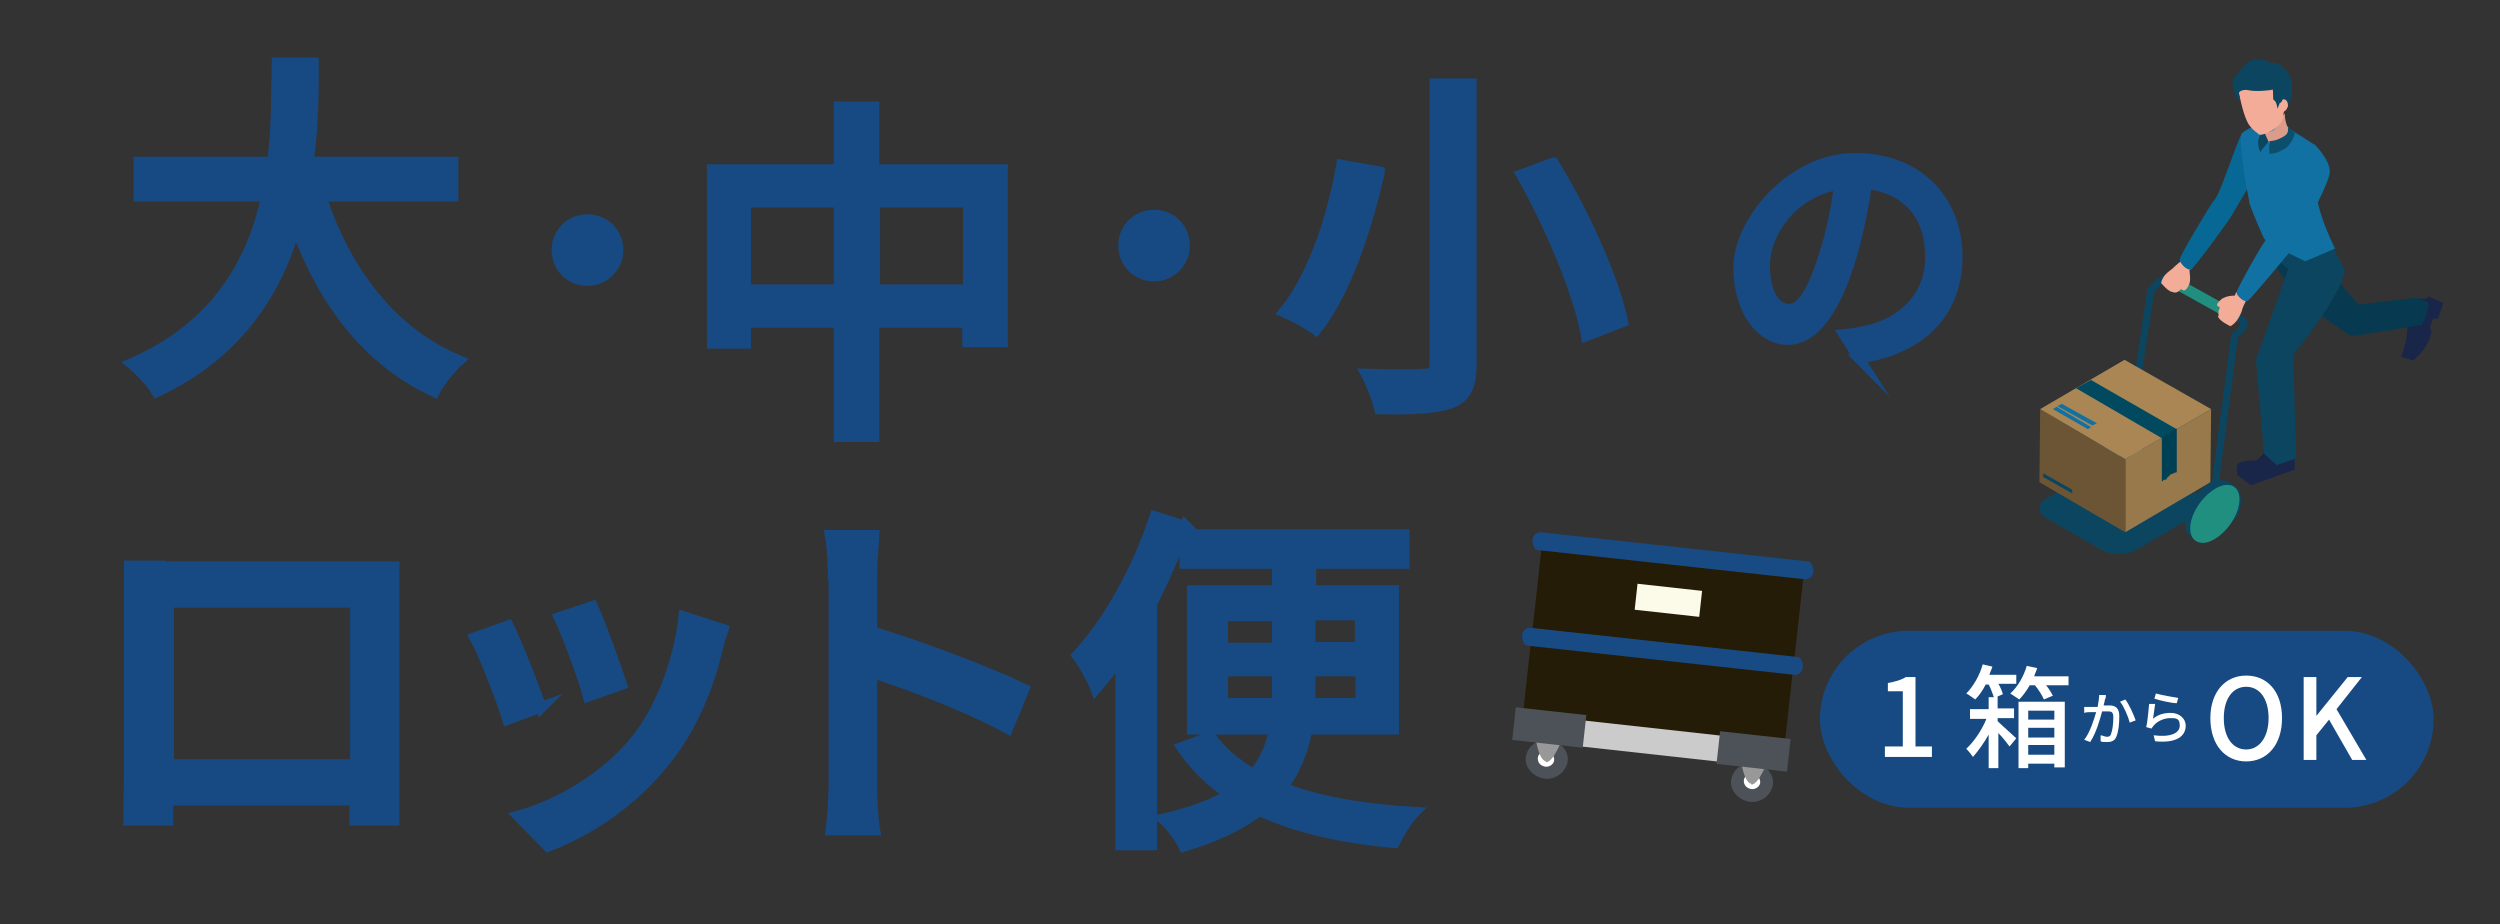 <?xml version="1.0" encoding="UTF-8"?>
<svg id="_レイヤー_1" xmlns="http://www.w3.org/2000/svg" version="1.1" viewBox="0 0 334.9 123.8">
  <rect x="0" y="0" width="334.9" height="123.8" fill="#333333" stroke="none"/>
  <!-- Generator: Adobe Illustrator 29.8.3, SVG Export Plug-In . SVG Version: 2.1.1 Build 3)  -->
  <defs>
    <style>
      .st0 {
        fill: #218f80;
      }

      .st1 {
        fill: #dc9c8a;
      }

      .st2 {
        fill: #192549;
      }

      .st3 {
        fill: #fcfbe9;
      }

      .st4 {
        fill: #004054;
      }

      .st5 {
        fill: #184b84;
      }

      .st6 {
        fill: #073a50;
      }

      .st7 {
        fill: #fff;
      }

      .st8 {
        fill: #4d5158;
      }

      .st9 {
        fill: #076895;
      }

      .st10 {
        fill: #cbcbcb;
      }

      .st11 {
        fill: #0d4e6c;
      }

      .st12 {
        fill: #97794b;
      }

      .st13 {
        fill: #a98654;
      }

      .st14 {
        fill: #6b5535;
      }

      .st15 {
        fill: #0c4560;
      }

      .st16 {
        fill: #174a83;
        stroke: #174a83;
        stroke-miterlimit: 10;
        stroke-width: 1.4px;
      }

      .st17 {
        fill: #1071a2;
      }

      .st18 {
        fill: #01495f;
      }

      .st19 {
        fill: #f2ac98;
      }

      .st20 {
        fill: #251c08;
      }

      .st21 {
        fill: #989898;
      }
    </style>
  </defs>
  <g>
    <rect class="st20" x="217.7" y="62.7" width="11.6" height="35.3" transform="translate(119.1 293.7) rotate(-83.7)"/>
    <path class="st5" d="M242.9,76.5c0,.7-.5,1.1-1.1,1.1l-35.7-3.9c-.5,0-.8-.6-.8-1.3h0c0-.7.5-1.1,1.1-1.1l35.7,3.9c.5,0,.8.6.8,1.3h0Z"/>
    <rect class="st20" x="216.3" y="75.4" width="11.6" height="35.3" transform="translate(105.2 303.6) rotate(-83.7)"/>
    <path class="st5" d="M241.5,89.3c0,.7-.5,1.1-1.1,1.1l-35.7-3.9c-.5,0-.8-.6-.8-1.3h0c0-.7.5-1.1,1.1-1.1l35.7,3.9c.5,0,.8.6.8,1.3h0Z"/>
    <g>
      <path class="st8" d="M237.5,105.1c-.2,1.4-1.6,2.5-3.1,2.3s-2.7-1.5-2.5-2.9,1.6-2.5,3.1-2.3,2.7,1.5,2.5,2.9Z"/>
      <path class="st7" d="M235.8,104.8c0,.5-.6,1-1.2.9s-1-.5-1-1.1.6-1,1.2-.9,1,.5,1,1.1Z"/>
      <path class="st21" d="M234.6,105c-1.1-.2-1.5-3.8-1.5-3.8l3.8.5s-1.3,3.5-2.3,3.4Z"/>
      <path class="st8" d="M210,102c-.2,1.4-1.6,2.5-3.1,2.3s-2.7-1.5-2.5-2.9,1.6-2.5,3.1-2.3,2.7,1.5,2.5,2.9Z"/>
      <path class="st7" d="M208.2,101.8c0,.5-.6,1-1.2.9s-1-.5-1-1.1.6-1,1.2-.9,1,.5,1,1.1Z"/>
      <path class="st21" d="M207.1,102c-1.1-.2-1.5-3.8-1.5-3.8l3.8.5s-1.3,3.5-2.3,3.4Z"/>
      <rect class="st10" x="219.4" y="89.7" width="3.5" height="18.9" transform="translate(98.3 308.2) rotate(-83.7)"/>
      <rect class="st8" x="205.4" y="92.8" width="4.4" height="9.5" transform="translate(87.8 293.1) rotate(-83.7)"/>
      <rect class="st8" x="232.6" y="95.9" width="4.4" height="9.5" transform="translate(109.1 323) rotate(-83.7)"/>
    </g>
    <rect class="st3" x="221.8" y="76" width="3.5" height="8.7" transform="translate(119.1 293.8) rotate(-83.7)"/>
  </g>
  <g>
    <g>
      <path class="st16" d="M22.2,75.9h26.2c1.1,0,2.8,0,4.4,0,0,1.3,0,2.8,0,4.1v23.7c0,1.7,0,5.8,0,6.2h-5.3c0-.2,0-1.4,0-2.7h-25c0,1.3,0,2.5,0,2.7h-5.3c0-.4.1-4.3.1-6.2v-23.7c0-1.3,0-2.9,0-4.2,1.9,0,3.5,0,4.7,0ZM22.6,102.4h25v-21.7h-25v21.7Z"/>
      <path class="st16" d="M72.6,94.7l-4.6,1.7c-.8-2.6-3.3-9.1-4.4-11l4.5-1.6c1.1,2.2,3.5,8.3,4.4,11ZM96.1,87.1c-1.3,5.2-3.4,10.3-6.8,14.6-4.4,5.7-10.4,9.6-15.9,11.7l-4-4.1c5.5-1.5,11.8-5.2,15.8-10.2,3.3-4.1,5.7-10.4,6.4-16.5l5.3,1.7c-.4,1.2-.7,2.1-.9,2.8ZM83.3,91.7l-4.5,1.6c-.6-2.3-2.8-8.3-3.9-10.6l4.5-1.5c.9,2,3.2,8.3,3.9,10.5Z"/>
      <path class="st16" d="M111.6,77.1c0-1.5-.1-3.8-.4-5.4h5.9c-.1,1.6-.3,3.7-.3,5.4v7.5c6.4,1.9,15.6,5.4,20.4,7.7l-2.2,5.3c-5.1-2.8-12.9-5.8-18.2-7.5v14.9c0,1.5.1,4.4.4,6.2h-5.9c.2-1.7.4-4.3.4-6.2v-27.9Z"/>
      <path class="st16" d="M158.8,70.4c-1.2,3.5-2.8,7.1-4.5,10.5v32.3h-4.2v-25.1c-1.1,1.5-2.2,2.9-3.3,4.2-.4-1.1-1.7-3.5-2.5-4.5,4.2-4.5,8.1-11.6,10.4-18.6l4.2,1.3ZM175.1,97.7c-.5,2.8-1.5,5.4-3.3,7.8,4.8,1.9,10.9,2.9,17.7,3.3-1,1-2.1,2.9-2.7,4.1-7-.6-13.1-2-18.1-4.3-2.5,1.9-5.8,3.5-10.1,4.8-.5-1.1-1.8-2.8-2.8-3.7,3.9-.9,6.8-2,8.9-3.3-2.6-1.7-4.7-3.8-6.4-6.3l3.9-1.4c1.4,2,3.3,3.6,5.7,5,1.6-1.8,2.4-3.9,2.8-6h-11v-18.6h11.4v-3.6h-12.4v-3.9h29.4v3.9h-12.5v3.6h11.1v18.6h-11.6ZM163.8,86.8h7.3v-4.3h-7.3v4.3ZM171.1,94.3c0-.7,0-1.5,0-2.3v-2.1h-7.3v4.3h7.2ZM182.2,89.9h-6.7v2.1c0,.7,0,1.5,0,2.2h6.8v-4.3ZM175.5,82.4v4.3h6.7v-4.3h-6.7Z"/>
    </g>
    <g>
      <path class="st16" d="M43,26.3c3.3,10,9.4,18.2,18.5,22-1.1,1-2.6,2.8-3.3,4.2-9-4.2-14.9-12-18.6-22.2-2.5,8.7-7.7,17.1-18.6,22.2-.7-1.2-2.2-2.8-3.4-3.8,11.5-5,16.2-13.7,18.1-22.4h-17.1v-4.6h17.9c.6-4.8.5-9.5.6-13.3h4.9c0,3.9,0,8.5-.7,13.3h19.4v4.6h-17.6Z"/>
      <path class="st16" d="M82.8,33.5c0,2.2-1.8,4.1-4.1,4.1s-4.1-1.8-4.1-4.1,1.8-4.1,4.1-4.1,4.1,1.8,4.1,4.1Z"/>
      <path class="st16" d="M134.3,22.7v23.1h-4.7v-2.6h-12.5v15.3h-4.7v-15.3h-12.5v2.8h-4.5v-23.3h17v-8.4h4.7v8.4h17.2ZM112.4,38.8v-11.7h-12.5v11.7h12.5ZM129.7,38.8v-11.7h-12.5v11.7h12.5Z"/>
      <path class="st16" d="M158.7,32.9c0,2.2-1.8,4.1-4.1,4.1s-4.1-1.8-4.1-4.1,1.8-4.1,4.1-4.1,4.1,1.8,4.1,4.1Z"/>
      <path class="st16" d="M184.8,23.1c-1.6,7-4.3,15.8-8.5,21.1-1.1-.8-3.1-1.9-4.3-2.4,4.1-5,6.6-13.3,7.7-19.7l5.1.9ZM197.1,11.2v37.7c0,3-.8,4.3-2.7,5.1-1.9.7-5,.9-9.6.8-.3-1.3-1.1-3.4-1.8-4.7,3.3.1,6.8.1,7.8,0,1,0,1.4-.3,1.4-1.3V11.2h4.9ZM208.1,21.8c4.1,6.7,8.1,15.5,9.3,21.3l-4.9,1.9c-1-5.7-4.8-14.7-8.7-21.6l4.3-1.6Z"/>
      <path class="st16" d="M249.1,48.1l-2.1-3.3c1.2-.1,2.2-.3,3.1-.5,4.5-1,8.5-4.3,8.5-9.9s-3.1-9.1-8.5-9.8c-.5,3.1-1.1,6.5-2.1,9.8-2.1,7.1-5,11.1-8.5,11.1s-6.6-3.8-6.6-9.7,6.9-14.6,15.6-14.6,13.7,5.9,13.7,13.2-4.7,12.4-13.2,13.6ZM239.7,41.4c1.6,0,3.2-2.3,4.8-7.7.9-2.8,1.5-5.9,1.9-9-6.3,1-10,6.5-10,10.8s1.7,5.9,3.2,5.9Z"/>
    </g>
  </g>
  <g>
    <g>
      <g>
        <path class="st15" d="M279.7,62.6c0,.8,0,1.5,1.5,2.4.6.4,1-.7,3.1-1.4,2-.7,2.9-2.3,2.9-4.1s-2.3-3.3-4.2-2.2-3.3,3.4-3.3,5.3h0Z"/>
        <path class="st0" d="M280.4,63.3c0,1.8,1.5,2.5,3.3,1.4s3.3-3.4,3.3-5.3-1.5-2.5-3.3-1.4-3.3,3.4-3.3,5.3Z"/>
      </g>
      <g>
        <path class="st15" d="M285.2,61.1l3.4-22.1.9-.9c.3-.3.7-.4,1.1-.2l.5-.8c-.8-.4-1.7-.2-2.3.4l-1.1,1.1-3.4,22.4.9.2h0Z"/>
        <path class="st15" d="M296.7,68.7l3.1-23.5.9-.9c.3-.2.4-.7.4-1,0-.4-.3-.7-.6-.9l-9.4-5.3-.5.8,9.4,5.3c0,0,.1.1.1.2,0,0,0,.1,0,.2l-1.2,1.2-3.1,23.8h.9c0,.1,0,.2,0,.2Z"/>
        <path class="st0" d="M299.4,42.3c-.2.2-.4.4-.7.4s-.3,0-.4-.1l-7-3.9c-.4-.2-.5-.6-.4-.9,0,0,0-.1,0-.1.2-.4.7-.5,1.1-.3l7,3.9c.2.1.3.3.4.5s0,.4,0,.7h0Z"/>
      </g>
      <path class="st15" d="M274.1,69.4l7.5,4.3c1.2.7,3.3.7,4.5,0l10.6-6.2-12-6.9-10.6,6.2c-1.2.7-1.2,1.9,0,2.6Z"/>
      <g>
        <path class="st15" d="M292.7,70c0,.8,0,1.5,1.5,2.4.6.4,1-.7,3.1-1.4,2-.7,2.9-2.3,2.9-4.1s-2.3-3.3-4.2-2.2-3.3,3.4-3.3,5.3h0Z"/>
        <path class="st0" d="M293.4,70.8c0,1.8,1.5,2.5,3.3,1.4,1.8-1.1,3.3-3.4,3.3-5.3s-1.5-2.5-3.3-1.4c-1.8,1.1-3.3,3.4-3.3,5.3Z"/>
      </g>
      <g>
        <polygon class="st12" points="296.2 54.8 296.1 64.6 284.7 71.3 284.7 61.5 296.2 54.8"/>
        <polygon class="st14" points="284.7 61.5 284.7 71.3 273.2 64.6 273.3 54.8 284.7 61.5"/>
        <polygon class="st13" points="296.2 54.8 284.7 61.5 273.3 54.8 284.6 48.2 296.2 54.8"/>
        <g>
          <polygon class="st18" points="291.6 57.5 289.6 58.7 278.1 52 280.1 50.9 291.6 57.5"/>
          <path class="st4" d="M289.6,64.4v-5.8l2-1.2v5.8s-.1.2-.2.1c0,0-.2,0-.2.1,0,.1-.5,0-.6.4,0-.1-.2.1-.3.2,0,.4-.5.2-.5.3,0,.2-.2.2-.2.1h.1Z"/>
        </g>
        <g>
          <polygon class="st15" points="273.7 63.9 277.6 66.1 277.6 65.6 273.7 63.4 273.7 63.9"/>
          <polygon class="st17" points="275 54.8 279.7 57.5 280.1 57.2 275.5 54.5 275 54.8"/>
          <polygon class="st17" points="275.6 54.4 280.3 57 280.9 56.7 276.2 54.1 275.6 54.4"/>
        </g>
      </g>
    </g>
    <g>
      <g>
        <path class="st2" d="M321.8,47.4c.1-.4.5-1.6.5-1.7.1-.4.4-3.4.4-3.4,0-.3,1.1-2.3,1.1-2.3h1.3c0-.2.2-.3.2-.3l2,.9-.7,2.1h-.7l-.4,1.2c0,.1.2.3.2.4,0,.7-.4,1.5-.7,2-.3.5-.2.5-1.7,2l-1.6-.5s0-.4,0-.4h0Z"/>
        <path class="st6" d="M315.2,45c.5,0,9.3-1.5,9.3-1.5,0,0,1-2.4.8-2.9,0-.2-1.5-.7-1.7-.7s-7.7.9-7.7.9l-3.6-4.3c-1.1-.8-8.8-4.1-8.8-4.1-.7.5,1.6,4.1,4.4,7.2,2.1,2.4,7.1,5.4,7.2,5.5h0Z"/>
      </g>
      <g>
        <path class="st2" d="M299.8,62.1c.9-.5,2.3-.4,2.4-.4.4-.1,1.6-1.7,1.7-1.7.2-.2,2.6-.2,2.6-.2l.9.7v2.4l-3.9,1.4-2,.7-1.8-1.4s-.2-1.4.2-1.6h0Z"/>
        <path class="st15" d="M307,35c.8-2.2,5.1-1.2,7.1,1.2-.5,3.6-6.9,11.3-6.9,11.3l.4,13.9-2.6.9-1.7-1.5-1.1-12.6,4.7-13.2h0Z"/>
      </g>
      <path class="st15" d="M303.8,32.6l6.1-3.6s2.1,3.3,2.8,4.5c.4.8,1.4,2.7,1.4,2.7l-3.2,1.8-3.4-1.1-3.2-2.8s-.4-.7-.4-1.5Z"/>
    </g>
    <g>
      <path class="st19" d="M291.1,39.2c.6,0,.7-.1,1.1-.5,0,.1.2.2.4.2.3,0,.6-.7.7-.9.2-.7,0-1.5,0-1.8.1-.1.2-.2.4-.3l-1.2-1.2c-.6.5-1.1.9-1.5,1.3-.4.3-.8.6-1.1,1s-.4.9-.4.9c0,0,1.1,1.4,1.7,1.2h0Z"/>
      <path class="st9" d="M301.7,24.2l-3,5.1s-4.7,6.6-5.2,6.8-1.6-.9-1.5-1.4c0-.4,4.2-7.5,4.7-8,.7-.6,3-8,3.6-8.7.6-.7,1.3,6.2,1.3,6.2h0Z"/>
    </g>
    <g>
      <path class="st17" d="M301.3,27.1c.3,1.1,2,4.9,2,4.9,2.6,1.7,5.5,3,5.5,3l4-1.7s-3.9-7.6-2.1-10.2l-.8-3.8s-5-3.3-5.9-3.5c0,.2-3.1,1.4-3.7,2.1s.9,8.7,1,9h0Z"/>
      <path class="st15" d="M303.3,19.7c-.2.2-.4.5-.5.7-.3-.7-.5-1.6,0-2.3.4-.4.8-.8,1.4-.7v1.2c0,.1-.8.9-.9,1.1Z"/>
      <g>
        <g>
          <path class="st1" d="M304.1,19.5s2-1,2.5-1.5v-.9c-.3,0-.6-1.5-.5-1.9-.5.4-.8,1.6-1.5,2.2-.2.2-1.2.4-1.2.4,0,.2.8,1.8.8,1.8h0Z"/>
          <path class="st19" d="M299.9,12.3c.2,1.1.7,3.3,1.3,4.3.6.9,1.1,1.1,1.4,1.4.5.3,3.1-.9,3.3-2.4v-.4c.1-.5.2-.7.2-1.2,0-.8-.2-2.2-.2-2.2l-2.4-.8s-2.3-.1-2.9,0c-.7.2-.8,1.4-.8,1.4Z"/>
          <path class="st15" d="M300.1,13.4s-.2-.9-.2-.9c0-.2.5-.6,1.4-.4s3,0,3.1-.1c.2-.1,0,1.4.2,1.4.4.2.5,1.2.5,1.2,0,0,0-.1.3-.8.9-.5.7.9.7.9,0,0,1.5-1.8.7-4.4,0,0-.9-2.1-2.8-1.9-.7-.6-1.9-.5-2.6-.2-.9.4-1.5,1.7-2.1,2.1s.2,3.3.8,3.2h0Z"/>
          <path class="st19" d="M305.7,15c.4,0,.7-.4.8-.8,0-.5-.2-.9-.6-.9-.4,0-.5,1.7-.2,1.8Z"/>
        </g>
        <path class="st11" d="M303.8,18.9c.9,0,1.4-.2,2.1-.6s.6-.8.6-1.3l.9.8c0,.5-.7,1.8-1.3,2.1-.7.4-1.2.7-2.1.7v-1.7Z"/>
      </g>
    </g>
    <g>
      <path class="st19" d="M297.2,42.4c0-.6-.1-.7.2-1.2-.1,0-.3-.2-.4-.3-.1-.2.5-.8.7-.9.7-.4,1.4-.4,1.7-.4,0-.2.1-.3.2-.5l1.5.8c-.4.7-.7,1.3-.8,1.8-.2.5-.4.9-.7,1.3-.3.4-.8.7-.8.7,0,0-1.6-.7-1.7-1.4h0Z"/>
      <path class="st17" d="M307.2,33.2s-5.7,6.9-6.1,7.1c-.4.3-1.5-.7-1.5-1.1s3.6-6.9,4.2-7.4c.7-.6,2.8-7.2,3.6-8,.3-.4.2-2.7.7-3,.4-.4,1.9-1.5,1.9-1.5,0,0,2.1,2,2.1,3.7s-4.8,10.1-4.8,10.1Z"/>
    </g>
  </g>
  <rect class="st16" x="244.5" y="85.2" width="80.8" height="22.3" rx="11.2" ry="11.2"/>
  <g>
    <path class="st7" d="M267.7,96.7c.6.6,2,1.8,2.4,2.2l-.9,1.1c-.3-.4-.9-1.2-1.5-1.8v4.7h-1.3v-4.5c-.6,1.1-1.4,2.2-2.1,3-.2-.3-.6-.8-.9-1.1,1-.9,2.1-2.5,2.7-4h-2.2v-1.3h2.5v-1.6h.7c-.2-.5-.4-1.2-.7-1.7h-.4c-.4.8-.9,1.5-1.4,2-.3-.2-.8-.6-1.2-.8.9-.9,1.8-2.4,2.2-3.9l1.3.3c-.1.4-.3.7-.4,1.1h3.6v1.2h-2.4c.3.5.5,1,.6,1.4l-.7.3h0v1.6h2.2v1.3h-2.2v.4ZM277.1,90.6v1.2h-3c.4.5.7,1,.9,1.4l-1.2.5c-.2-.5-.7-1.3-1.2-1.9h-.7c-.4.7-.9,1.4-1.4,1.9-.3-.2-.9-.6-1.2-.8,1-.9,1.8-2.3,2.2-3.7l1.4.3c-.1.4-.3.7-.4,1.1h4.6ZM270.4,94h6.2v8.8h-1.4v-.5h-3.5v.6h-1.3v-8.9ZM271.7,95.2v1.2h3.5v-1.2h-3.5ZM275.2,98.8v-1.3h-3.5v1.3h3.5ZM275.2,101.1v-1.3h-3.5v1.3h3.5Z"/>
    <path class="st7" d="M282,93.5c0,.2-.1.6-.2,1,.3,0,.6,0,.8,0,.7,0,1.3.3,1.3,1.4s-.1,2.1-.4,2.8c-.2.5-.6.7-1.2.7s-.7,0-.9-.1v-.8c.2,0,.6.2.8.2s.5,0,.6-.4c.2-.5.3-1.4.3-2.2s-.3-.8-.8-.8-.4,0-.7,0c-.3,1.1-.8,2.9-1.6,4.1l-.8-.3c.8-1,1.3-2.7,1.6-3.7-.3,0-.7,0-.8,0-.2,0-.5,0-.8.1v-.8c.2,0,.4,0,.7,0,.2,0,.7,0,1.1,0,.1-.6.2-1.1.2-1.6h.9c0,.3,0,.4-.1.6ZM286.1,96.5l-.8.3c-.2-.8-.8-2.2-1.3-2.8l.7-.3c.5.6,1.1,2,1.4,2.8Z"/>
    <path class="st7" d="M288.4,96.3c.7-.6,1.5-.8,2.4-.8,1.2,0,2,.8,2,1.7,0,1.4-1.2,2.4-4.1,2.1l-.2-.8c2.3.3,3.5-.3,3.5-1.3s-.5-1-1.3-1-1.7.4-2.2,1c-.1.1-.2.3-.3.4l-.7-.2c.2-.7.3-2.3.4-3.1h.8c-.1.6-.2,1.6-.3,2.1ZM291.8,93.5l-.2.7c-.7,0-2.4-.4-3-.6l.2-.7c.7.2,2.3.5,3,.6Z"/>
    <path class="st7" d="M296.1,96.2c0-3.5,2-5.7,4.8-5.7s4.8,2.1,4.8,5.7-2,5.8-4.8,5.8-4.8-2.2-4.8-5.8ZM303.9,96.2c0-2.6-1.2-4.2-3-4.2s-3,1.6-3,4.2,1.2,4.2,3,4.2,3-1.7,3-4.2Z"/>
    <path class="st7" d="M308.6,90.7h1.7v5.2h0l4.2-5.2h1.9l-3.4,4.3,4,6.8h-1.9l-3.1-5.4-1.7,2.1v3.3h-1.7v-11Z"/>
  </g>
  <path class="st7" d="M252.5,100h2.4v-7.4h-2v-1.1c1-.2,1.8-.4,2.4-.8h1.3v9.3h2.2v1.4h-6.3v-1.4Z"/>
</svg>
